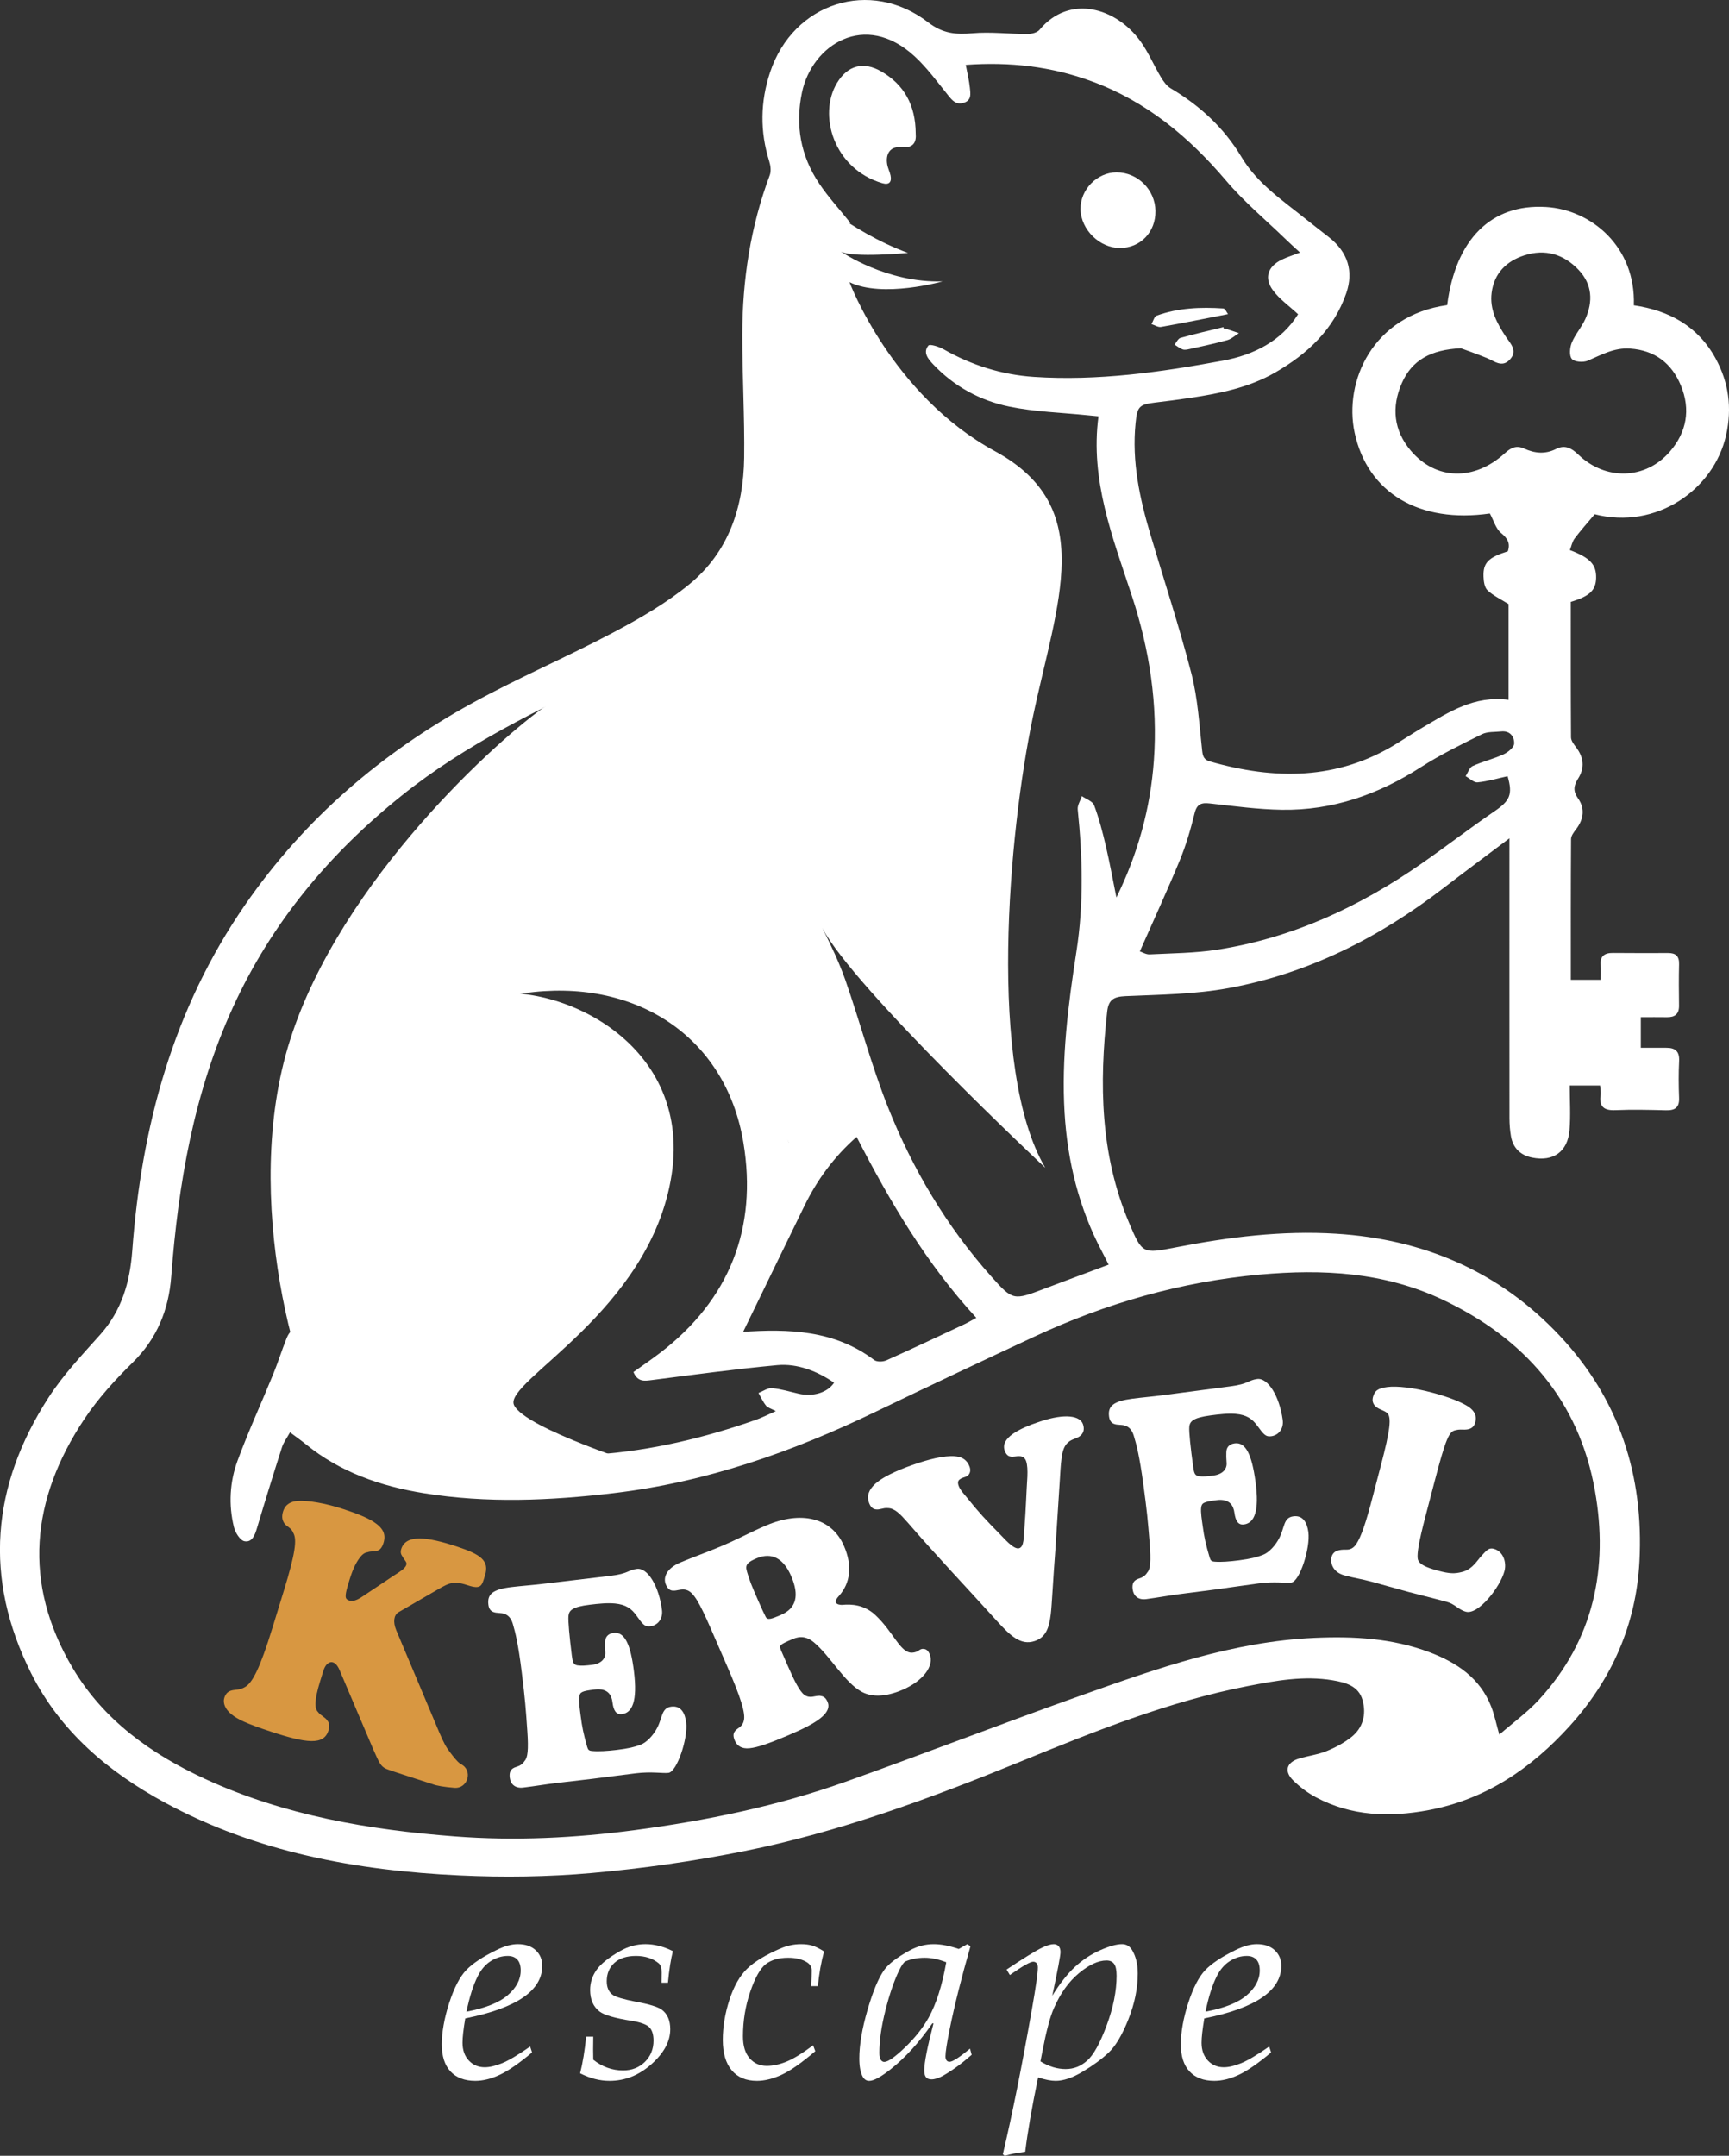 <?xml version="1.0" encoding="UTF-8"?>
<svg id="Calque_1" xmlns="http://www.w3.org/2000/svg" viewBox="0 0 1078.12 1344.07">
  <rect x="0" y="0" width="1078.12" height="1344.07" fill="#333333" stroke="none"/>
  <defs>
    <style>
      .cls-1 {
        fill: #fff;
      }

      .cls-2 {
        fill: #d89741;
      }
    </style>
  </defs>
  <g>
    <g>
      <path class="cls-1" d="M940.67,436.31v-59.68c-4.86-3.06-9.56-5.24-13.14-8.61-1.89-1.78-2.39-5.63-2.49-8.58-.29-8.64,3.07-11.9,15.17-15.71,1.65-4.95-.08-7.99-4.2-11.4-3.31-2.74-4.65-7.87-7-12.19-43.92,6.33-76.24-12.78-84.32-50.29-6.89-31.93,11.18-73.16,57.7-79.62,5.24-40.98,27.38-63.21,61.57-61.18,28.3,1.68,56.05,24.72,54.82,61.31,21.97,3.2,40.03,13.02,51.02,33.18,8.15,14.95,10.28,30.72,6.55,47.6-7.56,34.22-43.71,59.33-81.98,49.47-4.62,5.51-8.81,10.16-12.54,15.15-1.51,2.02-1.99,4.8-2.93,7.2,12.7,4.83,16.51,9.04,16.36,17.33-.14,7.7-4.02,11.44-15.79,14.95,0,28.09-.06,56.28.13,84.47.01,2.02,1.66,4.23,3.02,6,4.95,6.48,5.72,12.89,1.34,19.82-2.75,4.35-3.14,7.78.05,12.29,4.49,6.36,3.44,13-1.25,19.18-1.38,1.82-3.12,4.06-3.13,6.12-.2,29.12-.14,58.24-.14,87.75h18.63c0-3.1.2-6.11-.04-9.08-.47-5.71,2.39-7.72,7.67-7.67,11.48.09,22.96.1,34.44.05,4.76-.02,6.93,1.98,6.8,6.94-.22,8.61-.14,17.22-.03,25.83.07,5.22-2.51,7.31-7.48,7.24-5.25-.08-10.5-.02-16.35-.02v19.1c5.12,0,10.5.03,15.87,0,5.54-.04,8.32,2.15,8.02,8.2-.38,7.64-.33,15.31-.03,22.96.25,6.09-2.53,7.95-8.2,7.8-10.52-.28-21.06-.52-31.57-.07-7.29.31-10.16-2.37-9.18-9.55.25-1.82-.18-3.72-.31-5.83h-18.92c0,9.42.63,18.71-.15,27.89-1.14,13.44-10.18,19.75-23.34,17.05-7.21-1.48-11.87-5.92-13.16-13.27-.66-3.74-.94-7.6-.94-11.4-.05-55.97-.02-111.94-.02-167.91,0-1.62,0-3.24,0-6.47-14.5,10.93-28.01,20.94-41.33,31.19-40,30.76-84.13,53.12-133.92,62.23-20.96,3.83-42.64,4.04-64.03,4.98-7.38.33-10.71,2.07-11.56,9.77-4.98,44.84-4.33,89.05,13.62,131.44,8.24,19.46,8.51,19.46,28.89,15.48,33.11-6.47,66.45-10.67,100.23-8.57,54.54,3.39,101.73,23.46,139.48,63.64,37.17,39.55,52.49,87.29,49.69,140.77-2.05,39.13-17.19,73.5-43.54,102.57-23.93,26.41-52.39,45.75-88.04,52.42-24.13,4.51-48.01,3.83-70.29-8.12-5.18-2.78-10.09-6.48-14.25-10.64-5.56-5.58-3.84-11.05,3.72-13.37,5.66-1.74,11.68-2.45,17.14-4.63,5.44-2.18,10.81-5.05,15.42-8.64,7.52-5.84,9.63-14.32,7.19-23.19-2.45-8.89-10.6-11.01-18.49-12.36-18.01-3.08-35.68.2-53.26,3.61-49.26,9.56-95.52,28.27-141.71,47.11-56.14,22.91-112.97,43.95-172.55,55.85-31.2,6.23-62.9,10.74-94.6,13.55-27.3,2.42-54.98,2.79-82.37,1.5-64.24-3-126.77-14.39-184.1-45.53-35.05-19.04-64.84-44.16-83.09-80.42-29.82-59.24-24.78-116.97,10.85-172.04,9.13-14.12,20.95-26.59,32.22-39.21,13.42-15.03,18.5-32.76,19.95-52.29,5.74-77.64,25.46-150.73,70.38-215.67,37.02-53.52,85.06-94.69,141.71-125.79,28.72-15.77,58.99-28.69,87.96-44.03,16.53-8.75,33.06-18.31,47.44-30.12,24.37-20,33.67-48.03,34.06-78.8.33-25.57-1.21-51.15-1.17-76.73.06-34.05,5.09-67.33,17.13-99.4.95-2.53.51-6.02-.34-8.72-5.86-18.59-5.55-37.14.55-55.48,14.42-43.33,62.43-58.9,98.59-31.08,9.16,7.04,17.23,7.71,27.61,6.8,11.33-1,22.87.47,34.32.47,2.55,0,6.02-.87,7.5-2.65,18.57-22.34,47.66-13.87,62.86,7.09,4.99,6.88,8.32,14.93,12.7,22.27,1.6,2.68,3.62,5.6,6.2,7.13,18.22,10.77,33.29,24.66,44.2,42.92,9.96,16.66,25.89,27.17,40.54,38.98,4.65,3.75,9.42,7.34,14.1,11.05,11.49,9.09,15.43,21.02,10.63,34.85-7.84,22.6-24.2,37.85-44.4,49.44-16.4,9.41-34.59,13.03-53,15.79-7.3,1.1-14.62,2.03-21.95,2.91-9.95,1.19-10.97,2.68-12,12.82-2.42,23.98,2.55,46.9,9.3,69.6,8.58,28.88,18.04,57.52,25.54,86.67,4,15.57,4.9,31.97,6.69,48.05.41,3.66,1.35,5.6,4.79,6.59,40.25,11.55,79.41,11.78,116.39-11.05,5.47-3.38,10.85-6.93,16.39-10.19,16.24-9.54,32.18-20.01,53.44-17.16ZM491.81,712.19c8.81-10.25,18.29-20.96,27.28-32.07,1.57-1.94,1.94-5.71,1.4-8.34-6.05-29.56-12.53-59.03-18.41-88.62-.61-3.08,1.84-6.76,2.87-10.17,2.71,1.88,6.63,3.15,7.91,5.73,5.26,10.6,10.44,21.35,14.33,32.5,9.12,26.19,16.21,53.15,26.43,78.88,15.38,38.72,36.53,74.37,64.38,105.63,13.68,15.36,14.01,15.02,33.16,7.77,13.25-5.01,26.53-9.93,40.13-15.02-1.52-2.99-2.76-5.52-4.08-8.01-14.39-27.15-21.58-56.31-23.4-86.78-2.02-33.78,2.23-67.19,7.4-100.46,4.59-29.51,3.85-58.98.8-88.53-.27-2.65,1.68-5.54,2.6-8.32,2.63,1.85,6.69,3.16,7.62,5.65,3.06,8.18,5.28,16.72,7.27,25.25,2.5,10.7,4.45,21.52,6.63,32.29,13.47-27.37,21.21-55.72,23.36-85.32,2.55-35.11-2.7-69.27-13.71-102.76-11.9-36.21-26.16-72.11-20.82-111.93-2.5-.24-4.6-.42-6.71-.64-16.33-1.69-32.91-2.13-48.91-5.41-18.17-3.73-34.4-12.56-47.42-26.31-3.15-3.33-6.59-7.4-3.03-11.75.92-1.13,6.69.71,9.56,2.35,17.48,9.97,36.35,15.87,56.21,17.19,39.79,2.64,79.11-2.93,118.06-10.16,19.2-3.57,36.46-12.36,46.69-28.92-5.61-5.21-11.55-9.34-15.63-14.86-5.76-7.79-3.22-15,5.58-19.21,3.35-1.6,6.93-2.72,11.27-4.39-3.28-3.03-6.07-5.51-8.75-8.11-12.52-12.13-26.05-23.39-37.28-36.61-23.14-27.27-49.64-49.37-83.55-61.91-25.46-9.42-51.65-12.36-78.85-10.35.94,5.05,2.1,9.63,2.57,14.29.36,3.62,1.25,7.88-4.01,9.37-4.56,1.29-6.84-1.33-9.42-4.53-6.74-8.34-13.13-17.16-20.95-24.4-31.17-28.81-64.15-7.07-70.33,22.47-4.26,20.38-.87,39.43,10.66,56.65,5.66,8.46,12.64,16.04,19.48,24.59-12.5,8.86-19.27-6.68-30.1-6.7-1.41,3.43-3.24,7.03-4.38,10.83-7.34,24.48-9.05,49.54-8.23,74.99.84,25.99,1.92,52.06.85,78.02-1.35,32.9-15.57,60.45-39.92,82.71-19.59,17.91-42.69,30.19-66.39,41.52-45.79,21.88-91.57,43.67-131.54,75.74-45,36.11-81.04,79.1-105.18,131.86-24.45,53.44-34.15,110.1-38.55,168.09-1.56,20.55-8.79,38.53-23.97,53.46-11.01,10.83-21.68,22.49-30.2,35.3-33.28,50.03-38.64,102.25-7.29,155.2,19.24,32.48,48.88,53.67,82.7,69.24,49.37,22.73,102.02,31.68,155.64,35.78,37.49,2.87,74.91,1.01,112.23-3.93,44.65-5.91,88.6-14.94,131.05-30.03,49.44-17.58,98.37-36.59,147.81-54.15,47.03-16.71,94.16-33.4,144.83-35.66,24.5-1.09,48.66.2,71.85,8.96,17.02,6.43,31.49,16.1,38.45,33.93,2.01,5.13,3.1,10.62,5.03,17.44,8.69-7.57,17.48-13.9,24.66-21.7,34.27-37.26,43.52-82.12,34.98-130.37-9.96-56.24-43.85-94.96-94.96-119.12-36.32-17.16-74.69-19.22-113.97-15.65-49.34,4.48-96.13,17.94-140.88,38.8-32.97,15.37-65.88,30.87-98.64,46.68-51.94,25.07-105.79,43.94-163.33,50.76-39.48,4.68-79.12,6.45-118.55.04-26.76-4.35-52.12-13.05-73.61-30.59-2.89-2.36-5.97-4.5-9.76-7.34-1.97,3.58-4.04,6.25-5,9.28-5.35,16.69-10.53,33.44-15.54,50.24-1.31,4.39-3.03,9.3-7.86,8.37-2.72-.52-5.74-5.39-6.57-8.81-3.42-13.99-2.62-28.22,2.32-41.58,6.74-18.24,14.9-35.96,22.26-53.98,2.96-7.24,5.27-14.75,8.2-22.01,2.52-6.25,5.45-6.69,9.91-1.76,5.2,5.75,7.08,12.67,7.36,20.34.52,14.13,6.14,25.66,17.91,34.08,23.09,16.52,49.84,21.46,77.07,22.19,27.15.73,54.44-.67,81.56-2.61,33.82-2.42,66.68-10.26,98.68-21.48,4.05-1.42,7.91-3.42,12.65-5.5-2.93-1.57-5.06-2.09-6.15-3.44-1.9-2.35-3.16-5.22-4.68-7.87,2.81-1.08,5.72-3.24,8.41-3.01,5.62.49,11.14,2.22,16.69,3.48,9.05,2.05,17.97-.72,22.03-6.87-10.34-7.16-22.87-12.12-35.39-10.96-26.06,2.42-52.02,5.97-77.99,9.27-4.73.6-9.03,1.44-11.72-4.97,5.44-3.9,11.1-7.73,16.51-11.87,43.55-33.29,60.87-78.05,52.06-131.11-11.16-67.27-68.61-103.09-136.98-93.16-11.7,1.7-23.11,5.34-34.72,7.75-1.94.4-5.75-.5-6.05-1.55-.59-2.07.08-5.07,1.33-6.94,1.38-2.07,3.87-3.51,6.1-4.87,19.39-11.75,40.66-18.08,63.13-17.9,49.98.38,88.76,22.29,114.14,65.25,9.12,15.45,14.06,33.37,21.31,51.15ZM710.75,593.15c1.54.5,3.86,1.99,6.1,1.88,14.05-.71,28.23-.76,42.08-2.91,46.94-7.29,88.94-26.84,127.65-53.83,15.24-10.62,29.95-21.99,45.29-32.47,9.59-6.55,11.53-10.37,8.2-21.87-6.24,1.36-12.42,3.22-18.73,3.83-2.34.23-4.96-2.49-7.45-3.86,1.43-2.17,2.38-5.4,4.38-6.32,6.2-2.83,12.98-4.41,19.18-7.25,2.8-1.28,6.59-4.31,6.7-6.7.2-4.33-2.55-8.24-8.17-7.62-4,.44-8.48.03-11.9,1.72-12.93,6.42-26.01,12.78-38.13,20.57-26.52,17.06-55.09,27.04-86.69,26.55-14.94-.23-29.87-2.29-44.76-3.94-5.36-.6-8.17.24-9.62,6.16-2.42,9.87-5.3,19.74-9.16,29.12-7.77,18.85-16.33,37.37-24.97,56.94ZM910.9,217.12c-18.66.92-30.44,7.32-36.77,21.72-6.62,15.05-5.1,29.56,5.58,42.14,15.73,18.51,39.57,19,58.67,1.57,3.75-3.42,7.09-5.12,12.04-2.87,6.51,2.96,13.09,3.67,19.87.23,5.38-2.72,9.5-.71,13.83,3.48,16.99,16.39,41.9,15.68,57.04-1.72,10.55-12.12,13.16-26.31,6.95-41.32-5.75-13.9-16.19-21.92-31.63-23.02-9.85-.7-17.89,3.88-26.44,7.55-2.81,1.21-8.29.8-9.93-1.11-1.72-2.01-1.27-7.11-.02-10.15,2.15-5.22,6.19-9.64,8.49-14.82,4.82-10.87,4.29-21.53-4.23-30.52-9.29-9.8-20.78-13.28-33.84-9.07-11.29,3.64-18.84,11.22-20.4,23.35-1.32,10.28,3.26,18.91,8.75,27.22,2.87,4.34,7.85,8.89,2.51,14.5-4.89,5.15-9.54.85-14.26-1.08-6.29-2.56-12.71-4.79-16.22-6.09ZM463.26,830.62c-1.12-.34-.89-.2-.66-.21,29.16-1.99,57.69-1.22,82.53,17.53,1.68,1.27,5.46,1.14,7.6.18,16.26-7.27,32.36-14.88,48.49-22.44,2.44-1.14,4.77-2.54,7.56-4.04-31.27-33.96-53.95-72.63-74.64-112.82-14.18,12.47-24.63,26.82-32.56,43.04-12.78,26.16-25.48,52.36-38.32,78.76Z"/>
      <path class="cls-1" d="M570.99,83.12c.51,5.76-1.51,9.41-9.25,8.66-6.44-.62-9.69,3.96-8.51,10.77.4,2.31,1.57,4.49,2.06,6.79.86,4.1-.81,6.13-5.04,4.9-30.46-8.92-40.32-42.63-28.34-62.52,6.52-10.82,16.37-13.64,27.51-7.24,14.43,8.3,21.45,21.13,21.57,38.63Z"/>
      <path class="cls-1" d="M720.48,131.52c.21,13.11-9.33,23.07-22.1,23.1-12.69.02-24.34-11.36-24.62-24.06-.27-12.26,10.25-23.08,22.46-23.1,13.15-.02,24.06,10.8,24.27,24.07Z"/>
      <path class="cls-1" d="M765.72,195.84c-14.84,2.89-28.26,5.62-41.75,7.99-1.83.32-3.97-1.13-5.96-1.76,1.06-1.82,1.72-4.73,3.24-5.28,13.43-4.87,27.45-5.42,41.54-4.48,1.18.08,2.2,2.59,2.93,3.52Z"/>
      <path class="cls-1" d="M763.14,205.03c.48,0,.99-.12,1.43.02,2.67.85,5.32,1.76,7.97,2.65-2.42,1.5-4.66,3.63-7.29,4.37-7.76,2.16-15.67,3.79-23.54,5.55-1.38.31-2.99.67-4.23.24-1.82-.64-3.4-1.96-5.08-3,1.21-1.44,2.17-3.77,3.67-4.19,8.87-2.49,17.86-4.54,26.8-6.73.09.36.18.73.26,1.09Z"/>
    </g>
    <path class="cls-1" d="M298.2,621.17c45.08-11.65,133.73,26.34,120.56,111.44-13.17,85.1-104.86,128.67-98.27,143.36,6.59,14.69,83.83,39.01,83.83,39.01,0,0-176.02,4.56-195.27-15.7-19.25-20.26-58.25-141.33-30.9-241.63,27.35-100.3,126.49-191.78,160-215.94,33.51-24.16,146.47-66.6,142.42-146.44-4.05-79.84,14.18-172.54,18.24-175.07,4.05-2.53,29.89,23.81,67.37,37.49,0,0-34.45,3.21-41.88-.84,0,0,28.54,19.76,63.49,18.57,0,0-37.32,10.64-58.09.51,0,0,26.34,70.41,90.67,105.36,64.33,34.95,38.79,93.71,23.7,165.65-15.09,71.93-28.53,219.48,7.7,281.14,0,0-119.28-111.72-138.92-149.32,0,0,13.8,60.67,12.78,96.13-1.01,35.46-33.83,37.33-33.83,37.33,0,0-79.13-145.73-193.61-91.02Z"/>
    <g>
      <path class="cls-1" d="M330.57,1275.95l1.2,3.68c-8.17,6.85-14.92,11.51-20.27,13.99-5.34,2.48-10.38,3.72-15.12,3.72-6.68,0-11.84-1.96-15.47-5.86-3.63-3.91-5.44-9.54-5.44-16.9s1.54-16.3,4.63-25.8,6.63-16.33,10.63-20.5c4-4.16,10.34-8.36,19.03-12.58,4.86-2.4,9.22-3.6,13.11-3.6,4.74,0,8.47,1.27,11.18,3.81,2.71,2.54,4.07,5.78,4.07,9.71,0,15.46-16,26.39-48.01,32.78-1.14,6.79-1.71,11.84-1.71,15.15,0,4.62,1.31,8.33,3.94,11.13,2.63,2.79,5.94,4.19,9.94,4.19,3.03,0,6.61-.84,10.76-2.52,4.14-1.68,9.99-5.15,17.53-10.4ZM290.88,1254.21c11.69-2.17,20.25-5.58,25.67-10.23,5.42-4.65,8.13-9.8,8.13-15.45,0-3.02-.7-5.29-2.1-6.8-1.4-1.51-3.38-2.27-5.95-2.27-3.65,0-7.16,1.06-10.53,3.17-3.37,2.11-6.1,5.28-8.21,9.5-2.79,5.53-5.13,12.89-7.02,22.08Z"/>
      <path class="cls-1" d="M365.48,1269.79h4.45l-.09,8.04.09,6.33c2.79,2.23,5.75,3.89,8.86,5.01,3.11,1.11,6.35,1.67,9.71,1.67,5.48,0,10.01-1.77,13.61-5.31,3.59-3.54,5.39-7.96,5.39-13.26,0-3.82-.88-6.62-2.65-8.39-1.83-1.77-5.59-3.11-11.3-4.02-10.15-1.6-16.72-3.51-19.68-5.73-3.94-3.02-5.9-7.5-5.9-13.44,0-4.56,1.34-8.74,4.02-12.54,2.68-3.79,7.59-7.71,14.72-11.77,5.02-2.85,10.27-4.28,15.75-4.28,2.74,0,5.53.36,8.39,1.07,2.85.71,5.76,1.81,8.73,3.3-1.31,5.14-2.34,11.7-3.08,19.69h-4.02c.06-2.57.09-4.68.09-6.34,0-2.8-.6-4.71-1.8-5.74-3.71-3.08-8.44-4.63-14.21-4.63s-10.31,1.45-13.48,4.36c-3.17,2.91-4.75,6.72-4.75,11.45,0,3.93,1.28,6.78,3.85,8.55,1.94,1.31,6.65,2.7,14.11,4.16,8.45,1.54,13.92,3.22,16.43,5.05,3.48,2.62,5.22,6.67,5.22,12.15,0,7.53-3.89,14.77-11.68,21.73-7.79,6.96-16.5,10.44-26.14,10.44-3.14,0-6.23-.4-9.28-1.2-3.05-.8-6.09-1.97-9.11-3.51,1.65-6.56,2.91-14.18,3.76-22.85Z"/>
      <path class="cls-1" d="M510,1238.29h-4.19c.23-4.45.34-7.7.34-9.76,0-2.17-1-3.88-3-5.13-3.02-1.88-6.93-2.82-11.72-2.82-5.82,0-10.45,1.33-13.91,3.98-3.45,2.65-6.69,8.4-9.71,17.24-3.02,8.84-4.54,18.11-4.54,27.81,0,5.93,1.38,10.48,4.15,13.65,2.77,3.17,6.35,4.75,10.74,4.75,3.77,0,7.82-.87,12.15-2.61,4.34-1.74,9.9-5.15,16.69-10.23l1.37,3.68c-8.56,7.3-15.57,12.21-21.05,14.72-5.48,2.51-10.58,3.77-15.32,3.77-6.85,0-12.11-2.21-15.79-6.63-3.68-4.42-5.52-10.71-5.52-18.87s1.4-16.66,4.19-25.16,6.49-14.95,11.08-19.34c4.59-4.39,11.45-8.56,20.58-12.49,4.22-1.82,8.5-2.74,12.84-2.74,2.74,0,5.11.3,7.1.9,2,.6,4.45,1.81,7.36,3.64-1.83,6.68-3.11,13.89-3.85,21.65Z"/>
      <path class="cls-1" d="M603.18,1212.11l1.97,1.29c-5.59,19.42-9.91,36.64-12.96,51.66-1.76,8.68-2.64,14.36-2.64,17.05,0,1.09.23,1.91.68,2.49.45.57,1.08.86,1.88.86,1.88,0,6.13-2.74,12.75-8.21l1.03,3.85c-6.16,5.42-12.09,9.76-17.79,13.01-2.79,1.54-5.21,2.31-7.25,2.31-1.54,0-2.68-.44-3.42-1.33-.74-.89-1.11-2.33-1.11-4.33,0-4.68,1.92-14.42,5.76-29.21l-.68-.09c-8.11,11.76-16.73,21.27-25.87,28.52-6.17,4.91-10.68,7.37-13.53,7.37-1.71,0-3.06-.86-4.03-2.57-1.43-2.62-2.14-6.42-2.14-11.38,0-8.44,1.7-18.51,5.1-30.21,3.4-11.7,6.87-20.02,10.42-24.99,2.69-3.77,7.92-7.79,15.69-12.07,4.86-2.68,9.92-4.02,15.18-4.02,2.29,0,4.73.25,7.33.75,2.6.5,5.36,1.25,8.28,2.25l5.34-3ZM590.05,1223.4c-2.51-.97-4.87-1.68-7.1-2.14-2.22-.46-4.33-.68-6.33-.68-4.45,0-8.46.77-12.06,2.31-1.03.51-2.34,2.4-3.93,5.65-3.14,6.5-5.97,14.78-8.51,24.82-2.54,10.04-3.8,18.88-3.8,26.53,0,2.05.3,3.51.9,4.36.6.86,1.33,1.28,2.18,1.28,2.34,0,6.63-3,12.88-8.99,6.25-5.99,11.17-12.18,14.76-18.57,4.79-8.61,8.46-20.14,11-34.57Z"/>
      <path class="cls-1" d="M629.7,1231.36l-2.05-3.42c10.78-7.19,18.19-11.75,22.24-13.69,3.02-1.43,5.42-2.14,7.19-2.14,1.25,0,2.27.43,3.04,1.28.77.86,1.15,2.08,1.15,3.68,0,2.11-1.71,11.18-5.13,27.21,4.73-7.64,9.46-13.65,14.16-18.01s9.93-7.82,15.66-10.36c5.73-2.54,10.29-3.81,13.65-3.81,2.68,0,4.76,1.2,6.25,3.6,2.4,3.94,3.59,8.84,3.59,14.72,0,9.3-1.96,18.84-5.86,28.63-3.91,9.79-8.03,16.7-12.37,20.75-4.34,4.05-9.7,7.99-16.09,11.81-6.39,3.82-12.01,5.73-16.86,5.73-2.91,0-6.56-.71-10.96-2.14-3.88,18.66-6.56,34.12-8.04,46.38-5.08.63-9.33,1.45-12.75,2.48l-1.2-.94c5.76-24.26,11.84-54.61,18.24-91.03,2.4-13.59,3.59-22.06,3.59-25.43,0-1.2-.27-2.1-.81-2.7-.54-.6-1.24-.9-2.1-.9-1.83,0-6.67,2.77-14.55,8.3ZM648.77,1285.19c5.19,3.2,10.41,4.79,15.66,4.79s9.51-1.75,13.48-5.26c3.97-3.51,8.02-10.82,12.15-21.95,4.14-11.12,6.2-21.45,6.2-30.98,0-3.48-.51-5.93-1.54-7.36-1.03-1.43-2.62-2.14-4.79-2.14-5.08,0-10.81,2.65-17.2,7.96-6.39,5.31-11.61,12.64-15.66,21.99-2.28,5.14-4.65,14.07-7.1,26.79l-1.2,6.16Z"/>
      <path class="cls-1" d="M791.4,1275.95l1.2,3.68c-8.17,6.85-14.92,11.51-20.27,13.99-5.34,2.48-10.38,3.72-15.12,3.72-6.68,0-11.84-1.96-15.47-5.86-3.63-3.91-5.44-9.54-5.44-16.9s1.54-16.3,4.63-25.8,6.63-16.33,10.63-20.5c4-4.16,10.34-8.36,19.03-12.58,4.86-2.4,9.22-3.6,13.11-3.6,4.74,0,8.47,1.27,11.18,3.81,2.71,2.54,4.07,5.78,4.07,9.71,0,15.46-16,26.39-48.01,32.78-1.14,6.79-1.71,11.84-1.71,15.15,0,4.62,1.31,8.33,3.94,11.13,2.63,2.79,5.94,4.19,9.94,4.19,3.03,0,6.61-.84,10.76-2.52,4.14-1.68,9.99-5.15,17.53-10.4ZM751.71,1254.21c11.69-2.17,20.25-5.58,25.67-10.23,5.42-4.65,8.13-9.8,8.13-15.45,0-3.02-.7-5.29-2.1-6.8-1.4-1.51-3.38-2.27-5.95-2.27-3.65,0-7.16,1.06-10.53,3.17-3.37,2.11-6.1,5.28-8.21,9.5-2.79,5.53-5.13,12.89-7.02,22.08Z"/>
    </g>
  </g>
  <g>
    <path class="cls-2" d="M177.03,991.63c7.09-23.06,8.23-31.75,5.85-35.9-1.36-3.51-4.06-3.66-5.66-6.08-1.03-1.61-1.79-3.76-.74-7.2,1.5-4.88,5.19-6.3,8.86-6.66,6.46-.5,17.67,1.41,28.75,5.07,9.33,3.08,14.29,5.14,18.74,7.87,6.03,3.89,7.98,7.8,6.33,13.16-1.12,3.64-2.7,4.8-4.62,5.11-1.44.37-3.37.05-5.32.77-1.9.22-3.51,1.48-5.1,3.69-2.11,2.89-4.05,6.57-6.2,13.55-2.06,6.7-3.17,10.65-1.75,11.97,1.02.97,2.56,1.27,3.94,1.09,1.59-.21,3.57-1.03,6.43-3.04l19.33-12.91c3.53-2.21,6.81-4.29,7.46-6.39.35-1.15-.05-1.81-.55-2.5-.47-.79-1.43-1.95-1.94-2.96-.78-1.1-1.29-2.43-.67-4.44,2.88-9.38,16.11-7.75,34.77-1.59,14.86,4.91,20.33,8.76,17.47,18.04-1.97,6.41-2.26,8.9-10.94,6.03-9.88-3.26-11.88-1.08-22.86,5.21l-20.17,11.68c-2.77,1.72-3.54,5.89-1.39,11.14l26.81,63.66c2.78,6.5,4.26,9.31,6.81,12.58,1.91,2.48,4.28,5.68,6.28,7,.11.07.21.16.32.23.04.02.08.05.13.07,7.68,3.8,4.4,15.47-4.15,14.77-6.15-.51-11.06-1.28-13.65-2.33-2.22-.73-26.13-8.31-28.81-9.51-3.58-1.6-4.44-4.1-8.06-12.15l-20.89-49.16c-1.68-4.14-4.06-5.98-6.53-4.9-1.89.85-3,2.8-3.94,5.87l-1.74,5.65c-3.74,12.15-3.52,17.07-1.35,19.27,1.56,2.2,4.42,3.15,5.8,5.29,1.18,1.44,1.64,3.28.72,6.25-2.85,9.28-13.57,8.06-36,.66-15.33-5.06-20.54-7.62-24.38-10.68-4.09-3.25-5.52-7.2-4.58-10.26.91-2.97,2.49-4.13,4.6-4.7,2.23-.63,5.02-.13,8.4-2.18,4.56-2.61,9.29-11.69,17-36.76l7.18-23.35Z"/>
    <path class="cls-1" d="M326.29,1114.49c-5.47.66-7.98-2.52-8.42-6.12-.45-3.69.61-5.73,4.01-6.75,2.46-.73,4.01-1.79,5.26-3.76,1.88-1.88,2.49-6.91,1.69-18.39-.96-14.15-1.38-19.76-3.48-36.73-2.18-17.66-3.94-24.76-5.6-30.38-1.06-3.61-3.05-5.46-5.25-6.15-2.21-.78-4.8-.38-6.66-1.11-1.74-.57-2.97-1.9-3.3-4.65-.83-6.69,2.96-9.58,14.5-10.97,5.9-.71,12.71-1.18,18.96-1.94,10.59-1.28,32.13-3.78,42.45-5.03,11.72-1.41,11-3.67,16.73-4.36,6.68-.81,13.75,10.78,15.6,25.7.67,5.4-2.61,9.54-7.3,10.1-3.65.44-4.85-1.5-8.57-6.62-3.1-4.41-6.67-6.94-13.45-7.6-4.81-.46-10.29.11-15.67.76-11.02,1.33-12.95,3.56-13.32,7-.29,3.34.62,12.89,2.1,24.8.5,4.03.95,5.54,3.47,6.02,2.6.38,5.39.13,9.12-.32,5.9-.71,8.57-4.08,8.28-7.87-.18-2.85-.2-4.5-.09-6.43.05-2.44,1.13-5.1,5.3-5.6,6.86-.83,10.56,7.08,12.65,23.97,2.32,18.77-1.12,25.89-7.54,26.66-3.56.43-5.21-2.24-5.85-7.39-.49-3.94-2.44-9.02-11.12-7.97-8.07.97-9.14,1.62-9.58,4.46-.42,3.01.35,7.79.83,11.73.85,6.86,1.77,11.45,4.1,19.6.58,1.84,1,2.4,3.31,2.56,3.65.34,9.16.03,14.98-.67,7.38-.89,10.97-1.76,14.85-3.18,3.71-1.32,8.01-5.75,10.5-10.57,3.42-6.5,2.6-12.49,8.85-13.25,6.08-.73,8.52,4.11,9.23,9.85,1.24,10.03-5.79,30.8-11,31.43-3.65.44-10.42-.92-20.32.27-10.15,1.22-19.77,2.56-27.15,3.45-7.55.91-15.03,1.72-22.32,2.6-7.46.9-13.41,1.96-20.79,2.85Z"/>
    <path class="cls-1" d="M490.98,1038.06c4.35,10,7.69,16.57,10.58,18.63,3.49,2.56,6.56.41,9.68.59,1.83.26,3.45.7,4.79,3.79,1.35,3.09.2,6.59-4.64,10.34-4.19,3.28-10.65,6.59-20.13,10.61-10.85,4.6-18.73,7.48-23.85,7.96-5.01.53-7.82-1.57-9.17-4.66-1.38-3.17-.97-4.85.37-6.36,1.31-1.59,4.33-2.31,5.17-6.05,1.28-4.49-1.75-14.3-10.59-34.61l-9.91-22.77c-7.22-16.58-10.84-22.94-15.19-24.2-2.92-1.02-6.11.62-8.4.37-1.88.05-3.41-1.28-4.45-3.66-2.04-4.68.64-10.33,8.92-13.84,7.23-3.07,16.87-6.5,25.07-9.98,13.26-5.63,17.45-8.44,28.78-13.25,21.13-8.97,40.41-5.12,48.22,12.81,5.42,12.46,4.01,23.21-3.08,31.2-1.17,1.25-2.44,2.92-1.89,4.19.48,1.11,2.46,1.49,3.95,1.43,5.56-.57,13.52-.2,20.51,6.24,11.52,10.72,15.68,23.99,23.1,23.56,3.7-.25,4.15-2.04,6.21-2.35,2.32-.14,3.56.75,4.63,3.2,3.11,7.14-3.92,16.8-17.02,22.36-10.2,4.33-18.72,4.66-25.14,1.27-10.9-5.81-19.73-22.37-30.03-30.96-5.94-4.9-10.67-3.09-13.72-1.79-4.26,1.81-5.88,2.68-6.7,3.41-.7.58-.91,1.42-.04,3.4l3.97,9.13ZM493.29,982.55c-4.63-10.63-11.81-15.1-21.53-10.98-5.06,2.15-6.6,3.65-6.43,6.21.23,2.06,2.29,8.33,4.88,14.28l2.59,5.95c1.8,4.13,3.71,8.3,4.73,10.21,1.21,2.12,3.94.96,9.32-1.32,9.8-4.16,11.69-12.29,6.44-24.35Z"/>
    <path class="cls-1" d="M639.86,911c-.67-1.96-2.16-3.11-4.1-3.11-1.99-.16-4.28.69-5.94.14-1.16-.16-2.55-1.25-3.38-3.71-2.64-7.78,8.75-13.64,22.26-18.11,15.84-5.24,24.85-3.39,26.6,1.77,1.03,3.03.34,5.35-1.35,6.91-2.07,2.05-5.64,2.14-7.98,4.46-3.56,3.09-4.27,8.33-5.03,22.15l-2.89,45.03c-1.44,18.6-2.14,34.22-2.85,40.01-1.04,8.08-2.83,14.23-10.04,16.62-8.7,2.88-15.13-3.28-23.66-12.66-20.8-22.99-35.58-38.32-55.55-61.31-4.65-5.29-8.09-8.89-12.34-8.94-2.96-.3-5.03,1.21-7.58.78-1.91-.19-3.38-1.8-4.21-4.25-1.42-4.18-.18-7.86,3.96-11.69,5.94-5.33,17.32-9.83,26.69-12.92,9.87-3.26,19.51-5.27,25.43-3.86,3.51.84,5.7,3.22,6.76,6.33.89,2.62-.1,4.59-1.51,5.6-1.3.79-3.09.93-4.42,1.92-1.3.79-1.74,1.94-.99,4.15.89,2.62,3.88,5.73,5.49,7.75,6.29,7.94,12.27,14.43,19.66,21.82,3.05,3,9.19,10.53,12.68,9.38,3.07-1.01,2.75-7.1,3.19-12.07,1-13.35,1.19-22.07,1.86-32.58.16-3.88.02-7.29-.76-9.58Z"/>
    <path class="cls-1" d="M714.78,996.99c-5.46.73-8.01-2.42-8.5-6.01-.5-3.68.54-5.74,3.92-6.8,2.45-.76,3.98-1.84,5.21-3.83,1.86-1.9,2.4-6.94,1.45-18.41-1.14-14.14-1.64-19.74-3.95-36.68-2.41-17.63-4.26-24.7-5.99-30.31-1.11-3.6-3.12-5.42-5.33-6.09-2.22-.75-4.81-.32-6.67-1.03-1.75-.55-2.99-1.87-3.36-4.61-.91-6.67,2.83-9.61,14.36-11.15,5.89-.79,12.7-1.34,18.94-2.17,10.57-1.41,32.07-4.19,42.38-5.56,11.7-1.56,10.95-3.81,16.67-4.57,6.67-.89,13.89,10.61,15.92,25.5.74,5.39-2.49,9.57-7.16,10.19-3.64.49-4.87-1.44-8.66-6.52-3.16-4.37-6.76-6.86-13.54-7.43-4.82-.4-10.29.24-15.66.95-11,1.47-12.9,3.72-13.23,7.17-.25,3.35.79,12.88,2.41,24.78.55,4.02,1.02,5.53,3.55,5.97,2.61.35,5.39.07,9.12-.43,5.89-.79,8.52-4.18,8.18-7.97-.21-2.85-.26-4.5-.17-6.43.02-2.44,1.07-5.11,5.23-5.66,6.85-.91,10.65,6.95,12.96,23.81,2.56,18.74-.78,25.9-7.2,26.75-3.55.47-5.24-2.18-5.94-7.31-.54-3.94-2.55-8.98-11.22-7.83-8.06,1.07-9.12,1.74-9.52,4.58-.38,3.01.45,7.78.98,11.72.93,6.85,1.91,11.42,4.35,19.55.6,1.84,1.03,2.39,3.34,2.52,3.66.3,9.16-.09,14.97-.86,7.37-.98,10.95-1.9,14.8-3.37,3.7-1.36,7.94-5.85,10.36-10.7,3.34-6.55,2.44-12.52,8.67-13.36,6.07-.81,8.58,4,9.36,9.73,1.37,10.01-5.4,30.87-10.6,31.56-3.64.48-10.43-.79-20.31.53-10.14,1.35-19.73,2.8-27.1,3.79-7.54,1-15,1.91-22.28,2.88-7.45.99-13.38,2.13-20.75,3.11Z"/>
    <path class="cls-1" d="M838.3,982.19c-7.48-2.02-8.91-8-8-11.49.59-2.24,2.17-3.42,3.55-3.84,1.32-.53,3.11-.76,5.64-.7,2.34.1,4.51-.92,6.17-3.4,3.18-4.83,6.03-13.31,10.33-29.75l5.17-19.76c5.63-21.51,6.72-29.83,3.73-32.33-1.54-1.39-4.14-1.92-6.3-3.39-2.08-1.45-3.23-3.63-2.49-6.45,1.07-4.07,3.18-5.54,8.92-6.3,6.02-.78,16.46.35,28.44,3.58,10.45,2.82,17.92,5.9,22.11,8.63,3.94,2.66,5.39,5.81,4.37,9.71-.8,3.07-2.83,4.57-6.58,4.63-2,0-3.49-.23-5.83.38-3.94.8-5.94,4.98-12.96,31.8l-5.56,21.26c-4.52,17.27-5.3,23.37-5.04,26.55.17,3.87,5.43,6,12.74,7.97,7.22,1.95,10.41,1.92,14.69.85,5.52-1.27,8.34-5.13,11.6-9.23,3.53-3.76,4.99-6.21,8.47-5.27,6.12,1.65,7.99,8.73,6.66,13.8-2.65,10.13-16.38,27.5-24.03,25.43-4.76-1.28-6.76-4.76-12.02-6.18-9.94-2.68-16.88-4.29-24.1-6.24-9.26-2.5-15.33-4.31-22.47-6.24-7.3-1.97-10.01-2.08-17.22-4.02Z"/>
  </g>
</svg>
